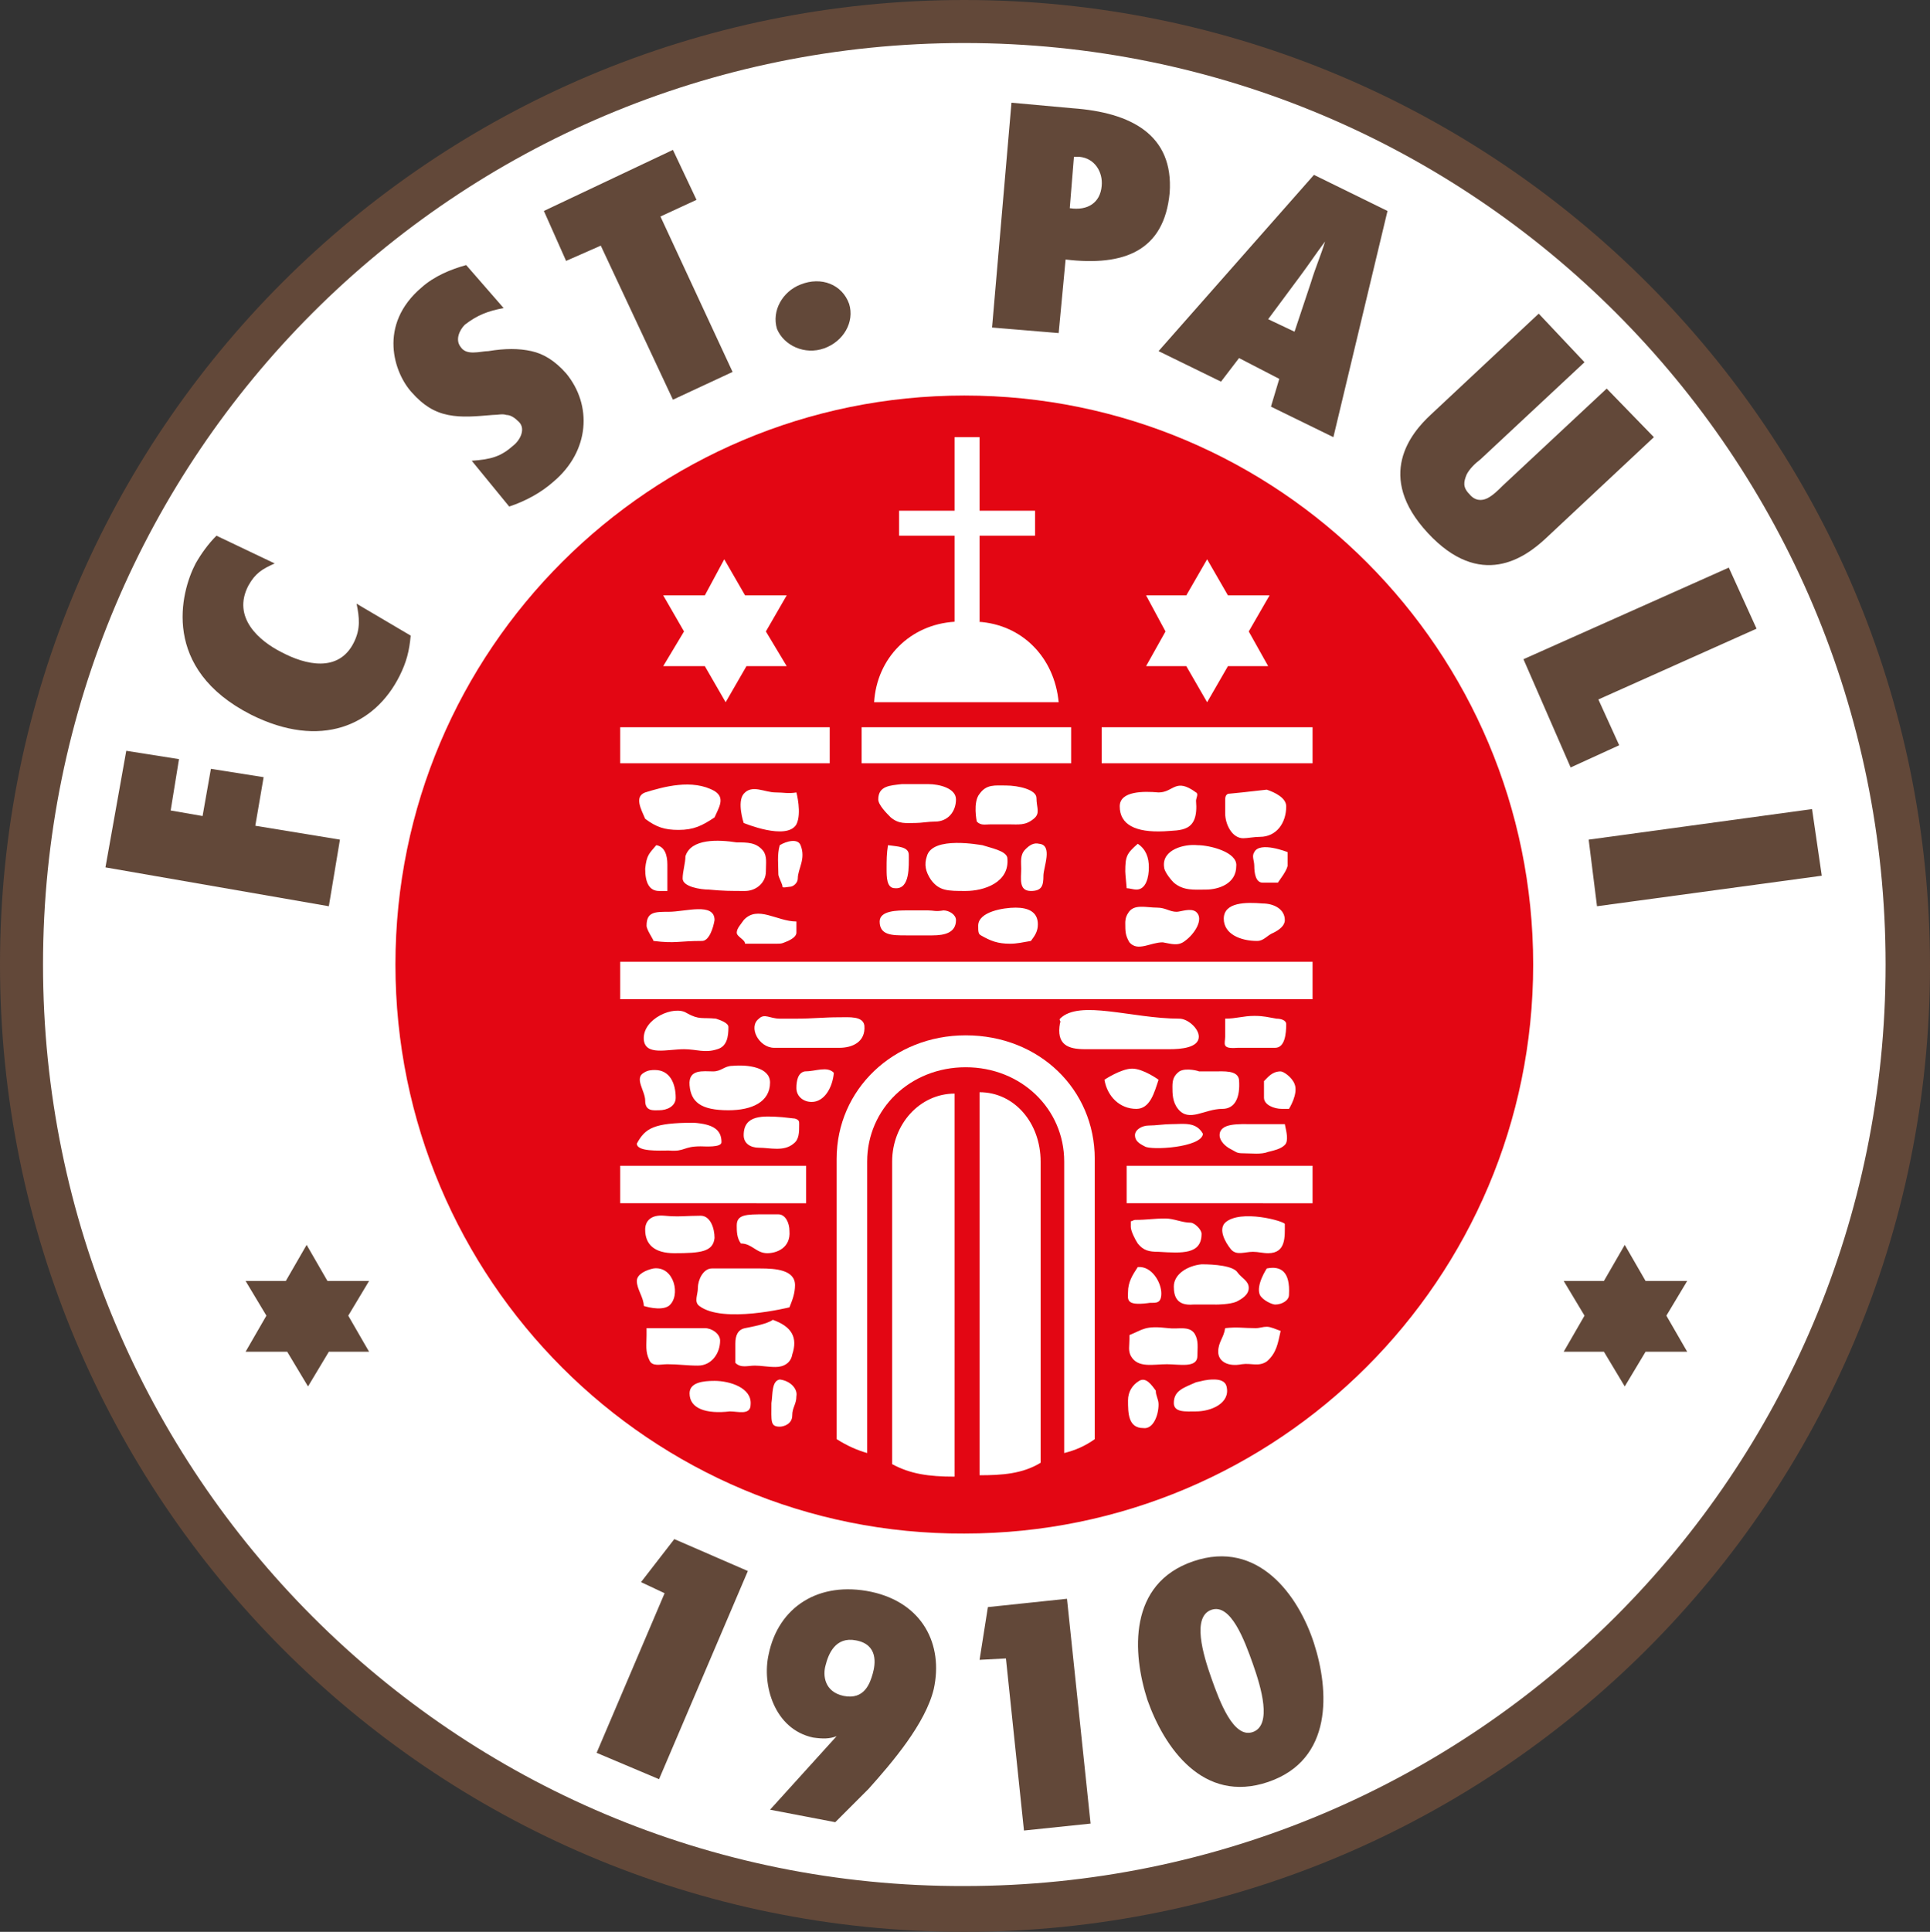 <svg xmlns="http://www.w3.org/2000/svg" viewBox="1.3 1 139.1 139.2"><rect x="1.3" y="1" width="139.1" height="139.2" fill="#333333" stroke="none"/><path fill="#624839" d="M1.3 70.5C1.3 32.1 32.4 1 70.8 1s69.6 31.1 69.6 69.6c0 38.4-31.1 69.6-69.6 69.6S1.3 108.9 1.3 70.5"/><path fill="#fff" d="M4.4 70.5c0-36.7 29.7-66.4 66.4-66.4s66.4 29.7 66.4 66.4-29.7 66.4-66.4 66.4c-36.7.1-66.4-29.7-66.4-66.4"/><path fill="#E30613" d="M29.8 70.5c0-22.7 18.4-41 41-41 22.7 0 41 18.4 41 41 0 22.7-18.4 41-41 41-22.6.1-41-18.3-41-41"/><path fill="#624839" d="M27.9 93.3h-3l-1.5-2.6-1.5 2.6H19l1.5 2.5-1.5 2.6h3l1.5 2.5 1.5-2.5h2.9l-1.5-2.6zm95 0h-3l-1.5-2.6-1.5 2.6H114l1.5 2.5-1.5 2.6h2.9l1.5 2.5 1.5-2.5h3l-1.5-2.6zM78.6 8.8l-4.4-.4-1.4 16.2 4.8.4.5-5.3c4.2.5 7.1-.6 7.5-4.8.3-4.2-2.8-5.8-7-6.1m2.1 5.6c-.1 1.2-1 1.8-2.3 1.6l.3-3.7h.4c1.1.1 1.7 1.1 1.6 2.1m16.7 18.1 3.9-16.3-5.3-2.6-11.2 12.7 4.5 2.2 1.3-1.7 2.9 1.5-.6 2zM92.7 24l2.3-3.1c.6-.8 1.2-1.7 1.8-2.5-.3 1-.7 1.9-1 2.9l-1.2 3.6zM25.8 61.5l-6.1-1 .6-3.5-3.8-.6-.6 3.4-2.3-.4.6-3.7-3.8-.6-1.5 8.4L25 66.3zm-8.9-21.9c-.6.6-1.1 1.3-1.5 2-1.1 2.1-2.5 7.6 4 10.9 5 2.5 8.9.8 10.7-2.8.5-1 .7-1.8.8-2.9L27 44.5c.2 1 .3 1.8-.2 2.8-1.1 2.2-3.5 1.6-5.2.7-1.6-.8-3.6-2.5-2.4-4.8.5-.9 1-1.2 1.9-1.6zm97.6 16.7 3.5-1.6-1.5-3.3 11.4-5.1-2-4.4-14.8 6.6zm2.6-27.3-7.5 7c-.3.3-.7.7-1.1.9s-.9.2-1.3-.3c-.5-.5-.4-.9-.2-1.4.2-.4.6-.8 1-1.1l7.5-7-3.3-3.5-7.8 7.3c-1.4 1.3-4 4.4-.2 8.5s7 1.8 8.5.4l7.8-7.3zm-56.4-2.9c1.4-.5 2.2-1.9 1.8-3.2-.5-1.4-2-2-3.5-1.4-1.3.5-2.1 1.9-1.7 3.2.5 1.2 2 1.9 3.4 1.4m-6.6 1.7-5.2-11.2 2.6-1.2-1.7-3.6-9.3 4.4 1.6 3.6 2.5-1.1 5.2 11.1zM38 37.5c1.2-.4 2.3-1 3.2-1.8 2.6-2.2 2.8-5.5.9-7.8-.8-.9-1.6-1.4-2.5-1.6s-1.9-.2-3.1 0c-.3 0-.7.1-1.1.1s-.7-.1-.9-.4c-.4-.5-.1-1.2.3-1.6.9-.7 1.7-1 2.8-1.2l-2.7-3.1c-1.1.3-2.3.8-3.2 1.6-3.2 2.7-2 6.2-.7 7.6.8.9 1.6 1.4 2.6 1.6s2 .1 3.2 0c.4 0 .7-.1 1 0 .3 0 .6.2.9.5.5.5.1 1.3-.4 1.7-.9.8-1.6 1-3 1.1zm78.4 28.8 16.2-2.2-.7-4.8-16.1 2.2zm-29.1 47.2c-4.7 1.6-4.4 6.6-3.3 10 1.2 3.4 4 7.5 8.7 5.9s4.4-6.6 3.3-10-4-7.5-8.7-5.9m1.3 3.5c1.4-.5 2.4 2.2 3 3.9s1.4 4.4 0 4.9-2.4-2.2-3-3.9-1.4-4.4 0-4.9m-39.8 12.2 6.4-15-5.3-2.3-2.4 3.1 1.7.8-4.9 11.5zm31.1 3.2-1.7-16.2-5.7.6-.6 3.8 1.9-.1 1.3 12.4zM63 119.2c1.6.3 1.4 1.7 1.2 2.4s-.6 1.9-2.1 1.6c-1.4-.3-1.5-1.5-1.3-2.2.2-.8.7-2.1 2.2-1.8m-6.2 12.2 4.7.9 2.4-2.4c1.7-1.9 4.1-4.7 4.7-7.2.7-3.2-.8-6.2-4.5-7-3.8-.8-6.7 1.1-7.4 4.5-.5 2.2.4 5.4 3.2 6 .7.1 1.2.1 1.7-.1z"/><g fill="#fff"><path d="M92.8 43.9h-3l-1.5-2.6-1.5 2.6h-2.9l1.4 2.6-1.4 2.5h2.9l1.5 2.6 1.5-2.6h2.9l-1.4-2.5zm-21 1.9c3.2.2 5.5 2.6 5.8 5.8H64.3c.2-3.2 2.6-5.6 5.8-5.8v-6.2h-4v-1.8h4v-5.3h1.8v5.3h4v1.8h-4v6.2zM46 53.4h15.1V56H46zm17.4 0h15.1V56H63.4zm17.3 0h15.2V56H80.7zM46 70.3h49.9V73H46zM46 85h13.4v2.7H46zm36.5 0h13.4v2.7H82.5zM47.8 58.1c1.3-.4 3.4-1 5-.1.8.5.3 1.2 0 1.9-.9.6-1.5.9-2.6.9-1 0-1.6-.2-2.4-.8-.3-.7-.8-1.6 0-1.9m7.1 2.2s-.5-1.5 0-2.1c.6-.7 1.5-.1 2.3-.1.6 0 .9.1 1.5 0 0 0 .4 1.5 0 2.3-.7 1.2-3.8-.1-3.8-.1m-6.3 1.6c-.5.6-.7.7-.8 1.7 0 1 .3 1.6 1 1.6h.6v-1.9c0-.7-.2-1.3-.8-1.4m16.7 0c-.1.6-.1 1.1-.1 1.7s0 1.4.6 1.4c1.1.1 1-1.6 1-2.4 0-.6-.8-.6-1.5-.7m-.7-3.3c0 .4.6 1 .9 1.3.6.5 1.1.4 1.8.4.4 0 .9-.1 1.4-.1.9 0 1.5-.7 1.5-1.6 0-.8-1.2-1.1-2-1.1h-1.9c-.8.1-1.7.1-1.7 1.1m7.1 1.6c.3.3.6.2 1 .2H74c.7 0 1.2.1 1.8-.4.5-.4.2-.8.2-1.5 0-.6-1.3-.9-2.2-.9-.8 0-1.4-.1-1.9.6-.5.6-.2 2-.2 2m-21 2.5c0 .5-.2 1.1-.2 1.6 0 .6 1.3.8 1.9.8 1 .1 1.6.1 2.6.1.8 0 1.5-.6 1.5-1.4 0-.6.1-1.1-.2-1.5-.5-.6-1.1-.6-1.9-.6-1.3-.2-3.3-.3-3.7 1m17.4 0c-.2.6-.1 1.1.3 1.7.6.8 1.2.8 2.5.8s3.2-.6 3-2.4c-.1-.5-1.2-.7-1.8-.9-.1 0-3.6-.7-4 .8m6.8.9c0 .7-.2 1.6.7 1.6.8 0 .9-.4.9-1.1 0-.6.7-2.2-.3-2.3-.4-.1-.7.1-1 .4-.4.4-.3.9-.3 1.4m7.1-4.5c0 1.3 1.1 1.9 3.2 1.8 1.2-.1 2.5.1 2.3-2.2 0-.2.2-.5 0-.6-1.5-1.1-1.6 0-2.7 0-1.1-.1-2.8-.1-2.8 1m7.6-.4v.9c0 .8.5 1.8 1.3 1.8.3 0 .8-.1 1.2-.1 1.2 0 1.9-1 1.9-2.2 0-.6-.8-1-1.4-1.2l-1.8.2-1 .1c-.2.1-.2.3-.2.5m-6.3 3.1c-.8.7-.9.9-.9 2 0 .2.1 1.1.1 1.2.2 0 .5.1.7.1.7 0 .9-.9.9-1.6s-.2-1.3-.8-1.7m1.9 1.7c0 .2.3.7.7 1.1.7.6 1.5.5 2.3.5.9 0 2.2-.4 2.2-1.7.1-1-1.9-1.5-2.8-1.5-.9-.1-2.6.3-2.4 1.6m4.3 3.7c0 1.1 1.2 1.6 2.4 1.6.5 0 .7-.4 1.2-.6.4-.2.8-.5.8-.9 0-.8-.8-1.2-1.6-1.2-1.2-.1-2.8-.1-2.8 1.1m-2.8 1.6c.7-.5 1.4-1.6.8-2.1-.4-.3-1.1 0-1.4 0-.5 0-.8-.3-1.4-.3-.8 0-1.7-.3-2.1.4-.2.3-.2.6-.2.7 0 .6 0 .9.3 1.4.6.7 1.5 0 2.4 0 .6.1 1.1.3 1.6-.1m-11.1 0c-.6.1-1 .2-1.5.2-.9 0-1.4-.2-2.1-.6-.2-.1-.2-.3-.2-.7 0-1 1.8-1.3 2.7-1.3s1.6.3 1.6 1.2c0 .5-.2.8-.5 1.2m-7.4-2.2h-1.5c-.7 0-2 0-2 .8 0 1 .9 1 1.9 1h1.9c.9 0 1.7-.2 1.7-1.1 0-.4-.5-.7-.9-.7-.6.1-.7 0-1.1 0M57.1 69H55c0-.3-.6-.5-.6-.8s.3-.6.5-.9c1-1.1 2.4.1 3.8.1v.8c0 .3-.4.5-.6.6-.5.2-.4.2-1 .2m-5.2-.2c-1.7 0-1.9.2-3.5 0 0-.1-.5-.8-.5-1.1 0-1 .6-1 1.6-1 1.2 0 3.3-.7 3.3.6-.1.6-.4 1.5-.9 1.5m-4.2 7.1c.1 1.2 1.7.7 2.9.7.9 0 1.5.3 2.4 0 .7-.2.8-.9.8-1.6 0-.3-.6-.5-.9-.6-1-.1-1.2.1-2.1-.4-.9-.6-3.2.4-3.1 1.9m8.3-1.5c-.8.6 0 2.1 1.1 2.1h4.7c.9 0 1.9-.4 1.8-1.6-.1-.7-1.1-.6-1.8-.6-1.2 0-1.9.1-3.1.1h-1.2c-.7 0-1.1-.4-1.5 0m-8.3 3.9c-.7.4.1 1.3.1 2 0 .8.6.7 1 .7.6 0 1.2-.3 1.2-.9 0-1-.4-2-1.5-2-.2 0-.5 0-.8.2m11 1.1c0 .6.5 1 1.1 1 .9 0 1.5-1 1.6-2.1-.5-.5-1.3-.1-2.1-.1-.5.1-.6.7-.6 1.2m-3.8 3.4c0 .6.5.9 1.1.9.8 0 1.8.3 2.5-.3.4-.3.4-.8.4-1.4 0-.2 0-.3-.3-.4-.1 0-.8-.1-.9-.1-1.4-.1-2.8-.2-2.8 1.3m-.8-5c-.6 0-.8.4-1.4.4-.7 0-1.8-.2-1.7 1s.8 1.8 2.8 1.8c1.7 0 3-.6 3-2 0-1.1-1.6-1.3-2.7-1.2m23.6-3.4c1.4-1.4 5.2 0 8.6 0 .6 0 1.4.7 1.4 1.3 0 .8-1.3.9-2.1.9h-6.1c-1.2 0-2.1-.3-1.8-1.9.1-.1-.1-.2 0-.3m11.9 0v1.3c0 .5-.3.9.9.8h2.7c.7 0 .8-1 .8-1.7 0-.3-.4-.4-.7-.4-.6-.1-.9-.2-1.6-.2-.8 0-1.3.2-2.1.2m-8.7 4.4c.2 1.2 1.1 2.1 2.3 2.1 1 0 1.3-1.2 1.6-2.1 0 0-1.1-.8-1.9-.8s-2 .8-2 .8m5.4-.6c-.4.3-.5.6-.5 1.1s0 1.1.4 1.6c.8 1 1.9 0 3.2 0 .9 0 1.3-.8 1.2-2.1-.1-.7-1.1-.6-1.8-.6h-1.1c.1 0-.9-.3-1.4 0m6.1.7v1.2c0 .5.7.8 1.3.8h.5s.7-1.1.4-1.8c-.2-.5-.8-.9-1-.9-.6 0-.9.4-1.2.7m1.5 3.1h-2.3c-1 0-2.4-.1-2.4.8 0 .4.4.8.8 1s.4.3.9.3c.6 0 1.3.1 1.8-.1.4-.1.9-.2 1.2-.5s.1-1 0-1.5m-4.3 7.1c-.5.5 0 1.4.4 1.9s1 .2 1.6.2c.4 0 .7.1 1.1.1 1.3 0 1.2-1.2 1.2-2.1 0-.2-3.2-1.1-4.3-.1m-4.8 2.1c-.7 0-1.1-.1-1.5-.6-.2-.3-.5-.9-.5-1.2V89c.1 0 .2-.1.3-.1.9 0 1.3-.1 2.2-.1.6 0 1.2.3 1.8.3.3 0 .8.5.8.8 0 1.5-1.4 1.4-3.1 1.3m-1.5 1.1c-.4.6-.7 1.1-.7 1.8 0 .5-.2 1 1.4.8.4-.1 1 .2 1-.7 0-.8-.7-2-1.7-1.9m2.6 1.4c0 .7.2 1.4 1.4 1.3H89s.9 0 1.4-.2c.4-.2.9-.5.9-1s-.5-.7-.8-1.1c-.3-.5-1.7-.6-2.6-.6-1 .1-2 .7-2 1.6m6.7-1.3s-.8 1.2-.5 1.9c.2.4.9.7 1.1.7.5 0 1-.3 1-.7.1-1.7-.6-2.1-1.6-1.9m-9.9 4.8v.3c0 .5-.1.8.1 1.2.5.9 1.6.6 2.6.6.9 0 2.2.3 2.2-.6 0-.6.1-1.1-.2-1.6-.4-.6-1.2-.3-1.9-.4-1.7-.2-1.8.1-2.8.5m6.9-.5c-.1.7-.5 1-.5 1.7s.7 1.1 1.7.9c.7-.1 1.2.2 1.8-.2.7-.6.8-1.3 1-2.2-.3-.1-.7-.3-1-.3s-.5.1-.8.1c-.9 0-1.3-.1-2.2 0m-2.1 3.9c-.9.4-1.6.6-1.6 1.5 0 .7.9.6 1.6.6 1.1 0 2.5-.6 2.2-1.8-.1-.4-.5-.5-.9-.5-.6 0-.8.1-1.3.2m-4.9 1.3c0 .9 0 2 1.1 2 .7.1 1.1-.9 1.1-1.7 0-.4-.2-.6-.2-1-.3-.4-.7-1-1.2-.7s-.8.8-.8 1.4m-29.8-1.4c-.8 0-1.8.1-1.8.9 0 1.1 1.2 1.5 2.9 1.3.6 0 1.5.3 1.5-.5.1-1.2-1.5-1.7-2.6-1.7m4.2-4.4c-.4.3-1.5.5-2 .6s-.7.5-.7 1.1v1.4c.4.4.9.2 1.4.2s.9.1 1.5.1 1.1-.3 1.2-.9c.4-1.2 0-2-1.4-2.5m-7.6 3.2c-.5 0-1.1.2-1.3-.3-.3-.6-.2-1.1-.2-1.8v-.5h4.2c.5 0 1.1.4 1.1.9 0 .9-.6 1.8-1.6 1.8-.8 0-1.4-.1-2.2-.1m3.2-6.9c-.6 0-1 .8-1 1.4 0 .5-.3 1 .1 1.3 1.7 1.3 6.5.1 6.5.1.2-.5.4-1 .4-1.6 0-1.1-1.4-1.2-2.5-1.2zm-4.9 2.7c0-.6-.5-1.2-.5-1.8 0-.5.7-.8 1.2-.9 1.5-.2 2 2 1.1 2.7-.6.4-1.8 0-1.8 0m2.2-3.8c-1.4 0-2.1-.6-2.1-1.7 0-.6.4-1.1 1.4-1s1.6 0 2.6 0c.7 0 1 .9 1 1.6-.1 1-1 1.1-2.9 1.1m7.5-2.8h-1c-1.3 0-2 0-2 .8 0 .4 0 .9.3 1.3.8 0 1.1.7 1.9.7.7 0 1.7-.4 1.6-1.6 0-.6-.3-1.2-.8-1.2m.1 11.9c-.6.1-.5 1.1-.6 1.7 0 1.3-.1 1.7.6 1.7.3 0 .9-.2.9-.8s.3-.8.3-1.4c.1-.5-.4-1.1-1.2-1.2m35.9-35.8h-1.1c-.5 0-.6-.7-.6-1.2 0-.4-.2-.7 0-1 .4-.8 2.4 0 2.4 0v1c-.1.4-.5.9-.7 1.2M58 43.9h-3l-1.5-2.6-1.4 2.6h-3l1.5 2.6-1.5 2.5h3l1.5 2.6 1.5-2.6H58l-1.5-2.5zm7.6 40.8v21.8c1.3.7 2.6.9 4.5.9V79.8c-2.5 0-4.5 2.2-4.5 4.9m10.7 0c0-2.8-1.9-5-4.4-5v27.6c1.6 0 3.1-.1 4.4-.9z"/><path d="M63.8 105.7v-21c0-3.8 3.1-6.8 7.1-6.8s7.1 3 7.1 6.8v21c.8-.2 1.5-.5 2.2-1V84.5c0-5-4-8.9-9.3-8.9-5.2 0-9.3 3.9-9.3 8.9v20.2c.8.5 1.5.8 2.2 1M57.4 64c0 .2.3.7.3.9 0 .1.4 0 .5 0 .3 0 .6-.3.6-.6 0-.7.6-1.4.2-2.4-.2-.5-1-.3-1.5 0-.2.7-.1 1.4-.1 2.1M47.2 83.4c0 .6 1.6.5 2.3.5 1.2.1 1-.3 2.3-.3.3 0 1.5.1 1.5-.3 0-.9-.6-1.3-2-1.4-2.9 0-3.5.4-4.1 1.5m40.8-.7c-.5-.9-1.4-.7-2.3-.7-.5 0-1.1.1-1.6.1s-1 .3-1 .7.3.6.7.8c.4.3 4.1.1 4.2-.9"/></g></svg>